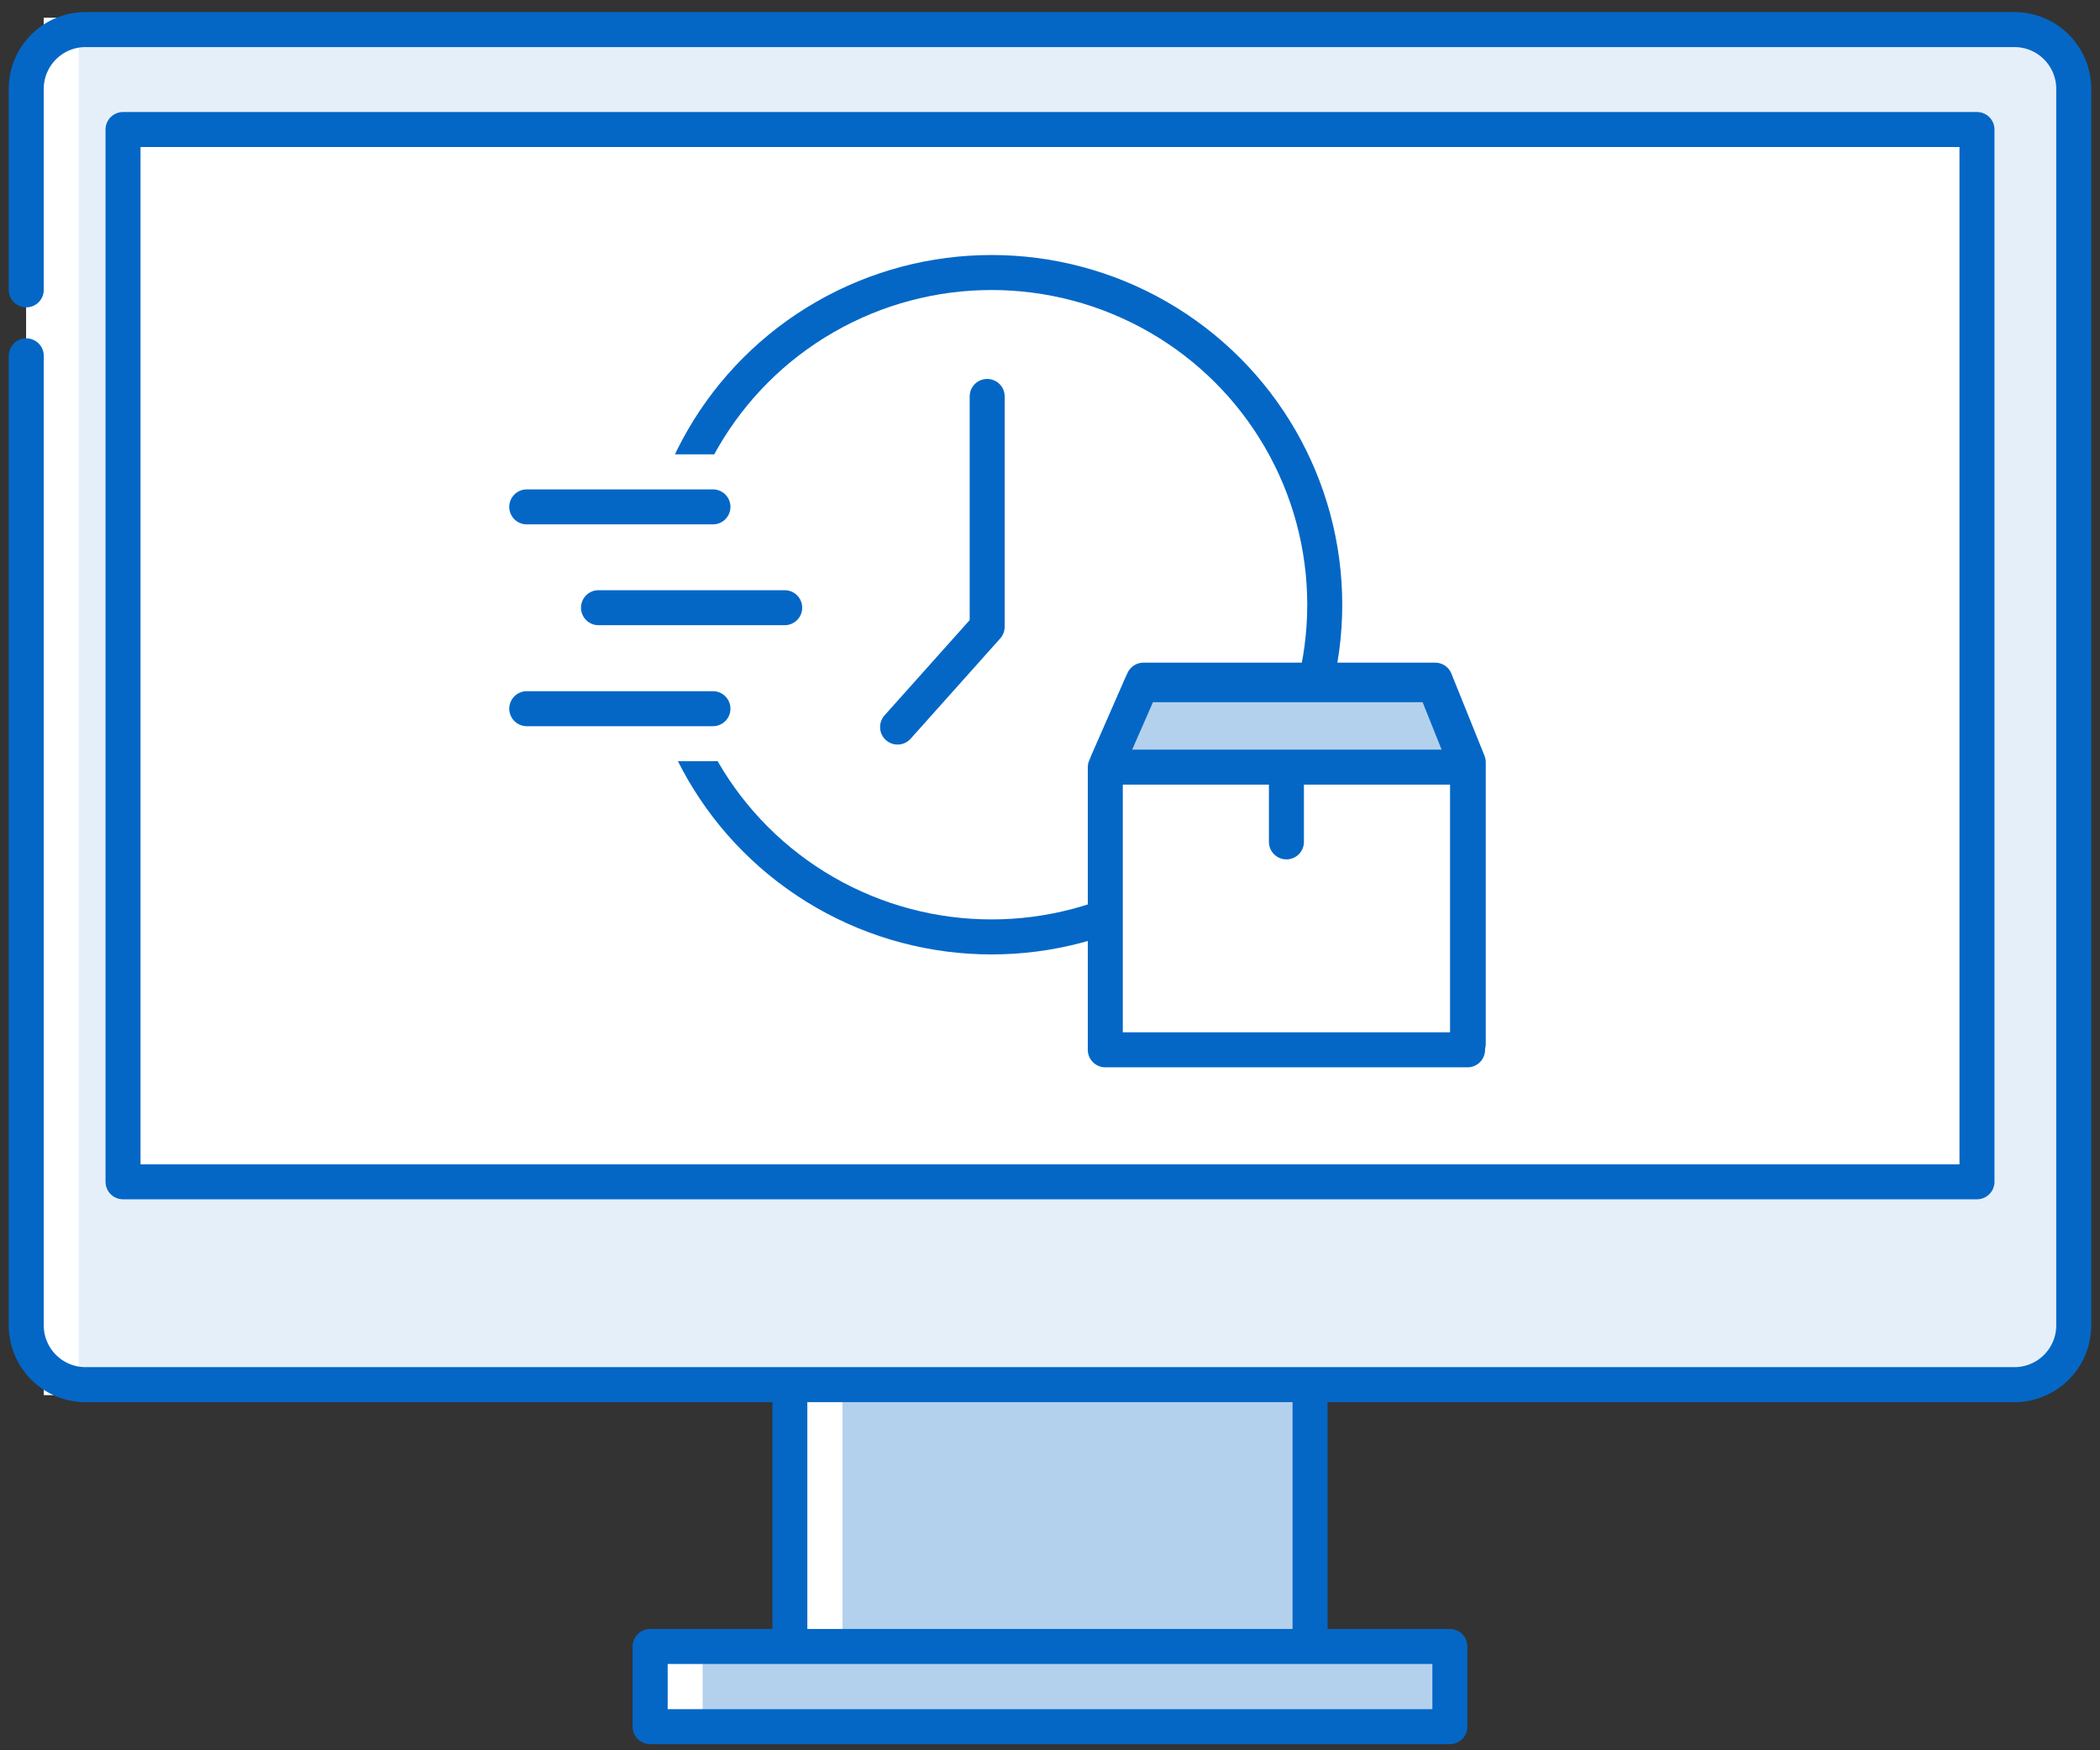<svg id="Layer_1" data-name="Layer 1" xmlns="http://www.w3.org/2000/svg" viewBox="0 0 120 100"><rect x="0" y="0" width="120" height="100" fill="#333333" stroke="none"/><defs><style>.cls-1,.cls-9{fill:#b3d1ed;}.cls-2,.cls-3,.cls-8{fill:none;}.cls-2,.cls-6,.cls-7,.cls-9{stroke:#0467c6;}.cls-2,.cls-6,.cls-8,.cls-9{stroke-linecap:round;}.cls-2,.cls-3,.cls-6,.cls-7,.cls-8,.cls-9{stroke-linejoin:round;}.cls-2,.cls-3,.cls-6,.cls-7,.cls-9{stroke-width:2px;}.cls-3,.cls-8{stroke:#fff;}.cls-4{fill:#e5eff9;}.cls-5,.cls-6,.cls-7{fill:#fff;}.cls-8{stroke-width:6px;}</style></defs><rect class="cls-1" x="45.14" y="76.03" width="29.72" height="21.83"/><rect class="cls-2" x="45.14" y="76.03" width="29.72" height="21.83"/><line class="cls-3" x1="47.14" y1="93.27" x2="47.14" y2="78.74"/><rect class="cls-1" x="37.15" y="94.07" width="45.7" height="4.58"/><line class="cls-3" x1="39.15" y1="98.88" x2="39.15" y2="94.05"/><rect class="cls-4" x="1.5" y="1.69" width="117" height="77.42" rx="3.4" ry="3.4"/><rect class="cls-5" x="1.5" y="15.93" width="1.38" height="4.98"/><line class="cls-3" x1="3.5" y1="79.71" x2="3.5" y2="1.01"/><path class="cls-2" d="M1.5,16.56V5.06A3.39,3.39,0,0,1,4.9,1.69H115.1a3.39,3.39,0,0,1,3.4,3.37V75.74a3.39,3.39,0,0,1-3.4,3.37H4.9a3.39,3.39,0,0,1-3.4-3.37V20.33"/><rect class="cls-6" x="29.94" y="-15.51" width="60.12" height="105.94" transform="translate(97.46 -22.54) rotate(90)"/><rect class="cls-2" x="37.15" y="94.07" width="45.7" height="4.58"/><ellipse class="cls-7" cx="56.66" cy="34.55" rx="19.04" ry="18.98"/><polyline class="cls-6" points="56.41 22.65 56.41 35.81 51.29 41.54"/><line class="cls-8" x1="30.1" y1="28.96" x2="40.74" y2="28.96"/><line class="cls-8" x1="30.1" y1="40.49" x2="40.74" y2="40.49"/><line class="cls-8" x1="34.2" y1="34.72" x2="44.84" y2="34.72"/><line class="cls-2" x1="30.1" y1="28.96" x2="40.74" y2="28.96"/><line class="cls-2" x1="30.1" y1="40.49" x2="40.74" y2="40.49"/><line class="cls-2" x1="34.2" y1="34.72" x2="44.84" y2="34.72"/><polygon class="cls-5" points="83.9 43.55 82.01 38.86 65.34 38.86 63.29 43.55 63.29 59.64 83.9 59.64 83.9 43.55"/><polyline class="cls-1" points="83.9 43.55 82.01 38.86 65.34 38.86 63.29 43.55"/><polyline class="cls-9" points="64 43.55 72.65 43.55 83.18 43.55"/><polygon class="cls-2" points="83.9 43.55 82.01 38.86 65.34 38.86 63.29 43.55 63.29 59.64 83.9 59.64 83.9 43.55"/><polygon class="cls-5" points="83.86 43.84 81.97 39.12 65.23 39.12 63.16 43.84 63.16 59.98 83.86 59.98 83.86 43.84"/><polyline class="cls-1" points="83.86 43.84 81.97 39.12 65.23 39.12 63.16 43.84"/><polyline class="cls-9" points="63.88 43.83 72.56 43.83 83.14 43.83"/><line class="cls-2" x1="73.51" y1="44.27" x2="73.51" y2="48.1"/><polygon class="cls-2" points="83.86 43.84 81.97 39.12 65.23 39.12 63.16 43.84 63.16 59.98 83.86 59.98 83.86 43.84"/></svg>